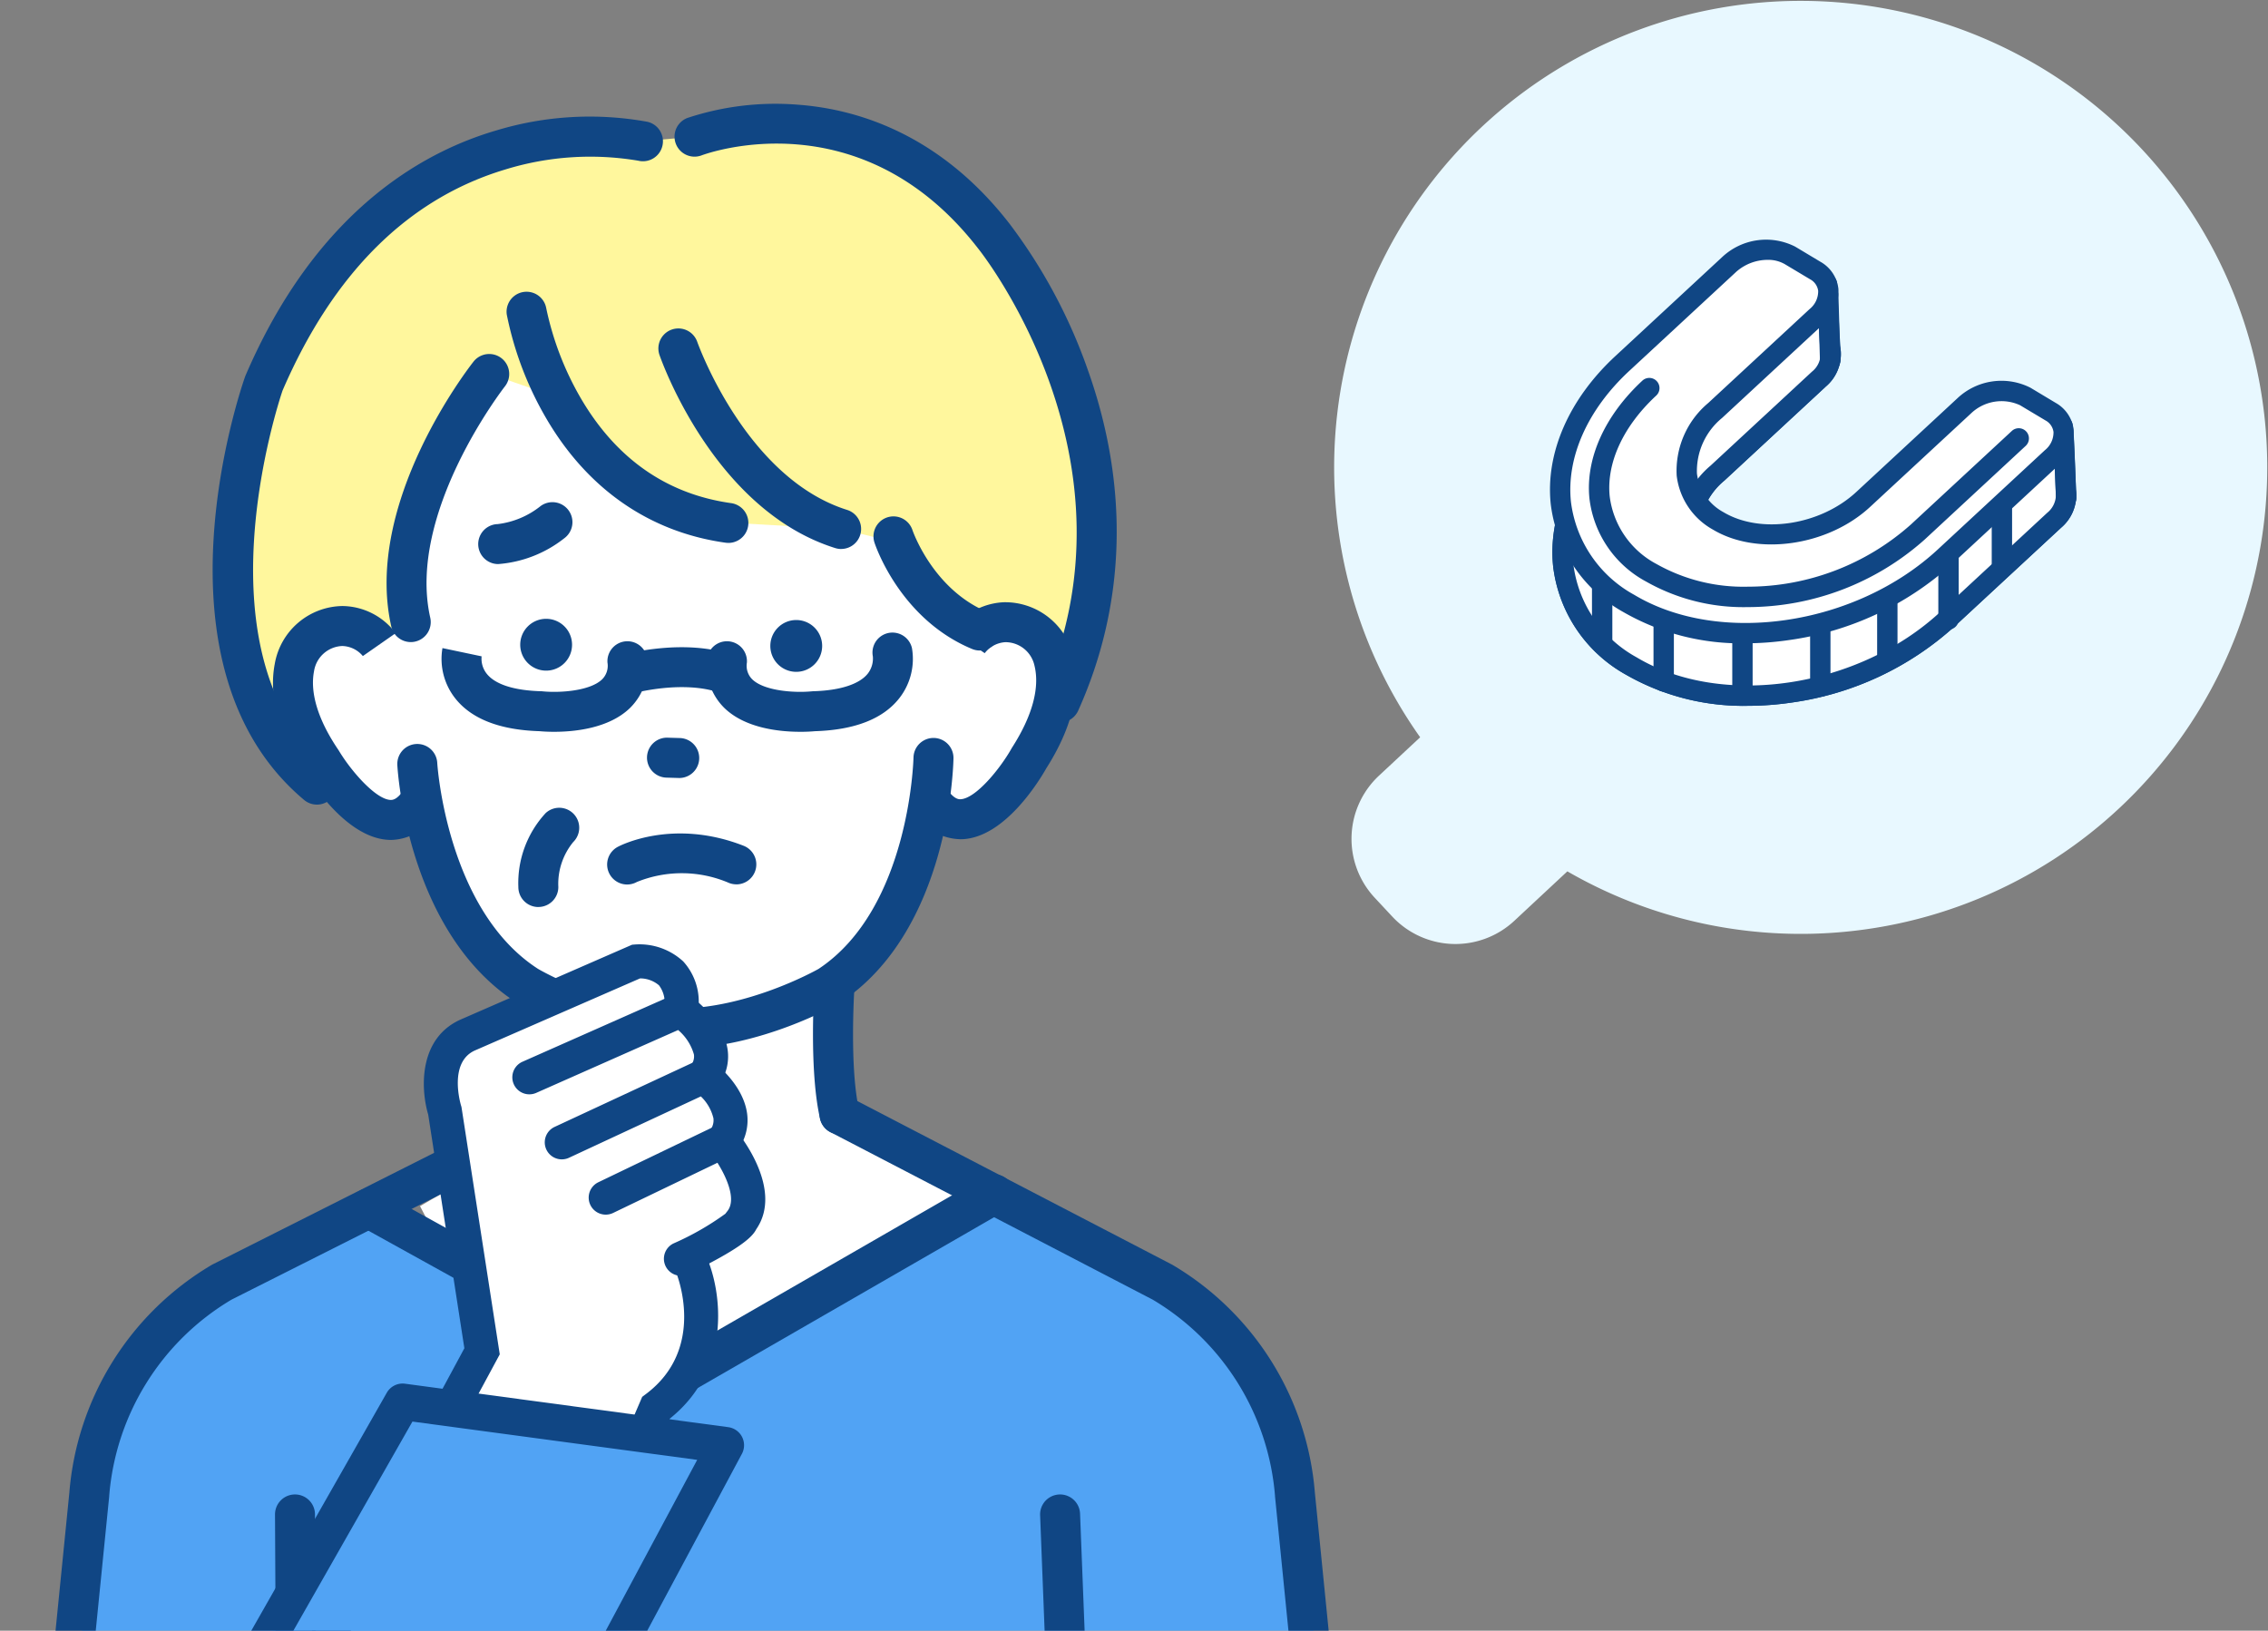 <svg xmlns="http://www.w3.org/2000/svg" xmlns:xlink="http://www.w3.org/1999/xlink" width="236.319" height="169.932" viewBox="0 0 236.319 169.932">
  <rect x="0" y="0" width="236.319" height="169.932" fill="#808080" stroke="none"/>
  <defs>
    <clipPath id="clip-path">
      <rect id="長方形_2006" data-name="長方形 2006" width="146.455" height="167.353" fill="none"/>
    </clipPath>
    <clipPath id="clip-path-2">
      <rect id="長方形_2027" data-name="長方形 2027" width="54.848" height="48.595" fill="none"/>
    </clipPath>
  </defs>
  <g id="グループ_817" data-name="グループ 817" transform="translate(-219.5 -4462.657)">
    <path id="合体_1" data-name="合体 1" d="M6.069,95.51,4.241,93.55a9,9,0,0,1,.445-12.721l4.291-4A48.613,48.613,0,1,1,24.315,90.8l-5.526,5.153A9,9,0,0,1,6.069,95.51Z" transform="translate(358.5 4462.657)" fill="#e8f8ff"/>
    <g id="グループ_642" data-name="グループ 642" transform="translate(219.5 4465.236)">
      <g id="グループ_623" data-name="グループ 623" clip-path="url(#clip-path)">
        <path id="パス_2550" data-name="パス 2550" d="M160.069,106.242a13.359,13.359,0,0,0-8.439-4.736L142.9,86.722,124.739,66.156l-8.87,16.83-12.652-5.37L96.352,90.285,90.17,105.7s-4.451-6.991-7.866,2.842c0,0-4.592,6.621,8.382,15.351,0,0,2.886-.317,3.728-1.848,0,0,5.1,25.56,26.4,24.73,26.863,1.364,26.863-24.749,26.863-24.749.882,1.509,3.957,2.6,3.957,2.6,13.906-8.98,8.439-18.387,8.439-18.387" transform="translate(-50.649 -41.106)" fill="#fff"/>
        <path id="パス_2551" data-name="パス 2551" d="M98.193,54.74s3.138,10.788,18.584,13.176l11.247.636,5.692,1.387,7.646,9.191s7.618-1.814,9.3,4.544c0,0,11.548-16.482-2.926-39.846,0,0-14.212-25.053-34.98-16.162l-5.379.476S89,21.5,75.892,41.75c0,0-19.816,22.252-6.014,49.675l2.769-13.173,11.218.878s.03-20.035,7.515-26.761Z" transform="translate(-40.382 -16.004)" fill="#fff79d"/>
        <path id="パス_2552" data-name="パス 2552" d="M127.7,240.718s1.886,16.065,0,23.248l-12.119,7.05,22.46,43.048,33.22-39.832,1.536-3.8-13.04-7.907a88,88,0,0,1,1.272-17.159l-20.6-7.327Z" transform="translate(-71.815 -147.907)" fill="#fff"/>
        <path id="パス_2553" data-name="パス 2553" d="M21.987,369.615l2.481-23.571,6.718-10.672,20.907-11.239,31.941,16.878,31.713-19.106,25.079,13.932,6.911,9.922,3.7,28.637Z" transform="translate(-13.661 -200.016)" fill="#51a3f4"/>
        <path id="パス_2554" data-name="パス 2554" d="M133.634,137.84a2.083,2.083,0,0,1-.045-4.165,8.852,8.852,0,0,0,4.479-1.88,2.082,2.082,0,1,1,2.47,3.353,12.639,12.639,0,0,1-6.882,2.691h-.022" transform="translate(-81.739 -81.639)" fill="#104684"/>
        <path id="パス_2555" data-name="パス 2555" d="M214.743,169.232h0A2.7,2.7,0,1,1,217.4,166.5a2.7,2.7,0,0,1-2.662,2.731" transform="translate(-131.734 -101.801)" fill="#104684"/>
        <path id="パス_2556" data-name="パス 2556" d="M145.9,168.9h0a2.7,2.7,0,1,1,2.662-2.731A2.7,2.7,0,0,1,145.9,168.9" transform="translate(-88.956 -101.595)" fill="#104684"/>
        <path id="パス_2557" data-name="パス 2557" d="M181.508,200.4h-.064l-1.251-.037a2.083,2.083,0,1,1,.125-4.163l1.251.037a2.083,2.083,0,0,1-.061,4.164" transform="translate(-110.708 -121.907)" fill="#104684"/>
        <path id="パス_2558" data-name="パス 2558" d="M144.52,279.826a2.085,2.085,0,0,1-2.031-2.552c1-4.335.446-10.681.44-10.744a2.083,2.083,0,0,1,4.148-.376c.026.286.624,7.068-.53,12.059a2.084,2.084,0,0,1-2.027,1.614" transform="translate(-88.502 -164.197)" fill="#104684"/>
        <path id="パス_2559" data-name="パス 2559" d="M226.485,277.155a2.083,2.083,0,0,1-2.028-1.613c-1.148-4.965-.626-13.282-.6-13.633a2.083,2.083,0,0,1,4.157.269c0,.08-.5,8.059.505,12.425a2.084,2.084,0,0,1-2.03,2.552" transform="translate(-139.005 -161.526)" fill="#104684"/>
        <path id="パス_2560" data-name="パス 2560" d="M138.224,228.6c-8.329,0-16.04-4.538-16.37-4.734l-.056-.035c-11.358-7.267-12.42-24.032-12.46-24.742a2.083,2.083,0,1,1,4.159-.232c.009.15.994,15.321,10.512,21.444.457.264,7.511,4.281,14.617,4.13,7.114-.04,13.965-3.78,14.594-4.131,9.53-6.311,9.893-21.9,9.9-22.052a2.083,2.083,0,0,1,4.165.061c-.01.732-.386,18-11.83,25.51-.033.022-.067.042-.1.062-.33.191-8.18,4.667-16.669,4.715-.152,0-.305,0-.457,0" transform="translate(-67.935 -121.909)" fill="#104684"/>
        <path id="パス_2561" data-name="パス 2561" d="M13.643,368.815a2.057,2.057,0,0,1-.21-.011,2.082,2.082,0,0,1-1.865-2.279l2.84-28.406a30.385,30.385,0,0,1,14.823-23.725c.04-.024.081-.046.122-.067l31.991-16.114a2.083,2.083,0,0,1,1.874,3.72L31.292,318.015a26.218,26.218,0,0,0-12.732,20.454c0,.014,0,.029,0,.043L15.713,366.94a2.083,2.083,0,0,1-2.07,1.875" transform="translate(-7.182 -185.156)" fill="#104684"/>
        <path id="パス_2562" data-name="パス 2562" d="M277.9,366.564a2.083,2.083,0,0,1-2.07-1.875l-2.843-28.428c0-.014,0-.029,0-.043a26.216,26.216,0,0,0-12.744-20.46L226.655,298.3a2.083,2.083,0,1,1,1.921-3.7l33.64,17.485c.033.017.066.036.1.055a30.385,30.385,0,0,1,14.823,23.725l2.84,28.406a2.085,2.085,0,0,1-2.075,2.29" transform="translate(-140.134 -182.905)" fill="#104684"/>
        <path id="パス_2563" data-name="パス 2563" d="M77.886,433.95a2.082,2.082,0,0,1-2.082-2.072l-.129-25.316a2.082,2.082,0,0,1,2.072-2.093h.011a2.083,2.083,0,0,1,2.083,2.072l.129,25.316A2.083,2.083,0,0,1,77.9,433.95Z" transform="translate(-47.02 -251.316)" fill="#104684"/>
        <path id="パス_2564" data-name="パス 2564" d="M289.3,434.289a2.083,2.083,0,0,1-2.08-2l-1-25.656a2.082,2.082,0,1,1,4.162-.162l1,25.656a2.082,2.082,0,0,1-2,2.162H289.3" transform="translate(-177.843 -251.316)" fill="#104684"/>
        <path id="パス_2565" data-name="パス 2565" d="M255.837,183.6a5.685,5.685,0,0,1-4.717-2.745,2.082,2.082,0,1,1,3.4-2.408c.724,1.021,1.212.995,1.373.987,1.571-.083,4.1-3.149,5.324-5.331.02-.035.041-.07.062-.1,2.084-3.26,2.877-6.2,2.3-8.511a3.1,3.1,0,0,0-3.029-2.424,2.927,2.927,0,0,0-2.151,1.146l-1.721-1.173-1.739-1.145a7.045,7.045,0,0,1,5.462-2.99,7.3,7.3,0,0,1,7.216,5.568c.605,2.4.61,6.376-2.793,11.723-.745,1.318-4.3,7.167-8.707,7.4-.089,0-.18.007-.273.007" transform="translate(-155.794 -98.728)" fill="#104684"/>
        <path id="パス_2566" data-name="パス 2566" d="M87.415,184.343l-.14,0c-4.385-.119-8.061-5.823-8.835-7.11-2.734-4.055-3.789-7.837-3.135-11.243a7.263,7.263,0,0,1,7.025-6.018H82.4A7.007,7.007,0,0,1,87.9,162.8l-3.416,2.383.019.027a2.888,2.888,0,0,0-2.149-1.073h-.026a3.1,3.1,0,0,0-2.935,2.638c-.435,2.263.438,5.088,2.526,8.171.022.033.044.067.065.1,1.272,2.124,3.859,5.091,5.4,5.131.155,0,.635.017,1.321-1a2.083,2.083,0,0,1,3.457,2.323,5.625,5.625,0,0,1-4.752,2.847" transform="translate(-46.674 -99.398)" fill="#104684"/>
        <path id="パス_2567" data-name="パス 2567" d="M69.384,96.982a2.075,2.075,0,0,1-1.338-.487c-16.571-13.908-6.584-42.874-6.15-44.1.015-.044.032-.086.05-.129C69.22,35.346,80.167,29.04,88.07,26.73a33.6,33.6,0,0,1,15.757-.9,2.082,2.082,0,0,1-.943,4.057,30.048,30.048,0,0,0-13.837.9C78.913,33.818,71.093,41.574,65.8,53.84c-.483,1.422-9.116,27.685,4.921,39.465a2.083,2.083,0,0,1-1.34,3.678" transform="translate(-36.361 -15.716)" fill="#104684"/>
        <path id="パス_2568" data-name="パス 2568" d="M162.488,99.56a2.118,2.118,0,0,1-.292-.02c-7.929-1.11-14.4-5.6-18.7-12.978a35.037,35.037,0,0,1-4.1-10.8,2.083,2.083,0,0,1,4.108-.685,31.412,31.412,0,0,0,3.66,9.5c3.69,6.258,8.945,9.905,15.617,10.84a2.083,2.083,0,0,1-.286,4.145" transform="translate(-86.592 -45.565)" fill="#104684"/>
        <path id="パス_2569" data-name="パス 2569" d="M200.194,106.509a2.089,2.089,0,0,1-.625-.1c-12.6-3.961-18.087-19.5-18.314-20.157a2.083,2.083,0,0,1,3.937-1.36c.049.142,5.046,14.218,15.627,17.543a2.083,2.083,0,0,1-.624,4.07" transform="translate(-112.551 -51.878)" fill="#104684"/>
        <path id="パス_2570" data-name="パス 2570" d="M108.9,120.585a2.083,2.083,0,0,1-2.03-1.624c-2.914-12.9,8.123-27.038,8.594-27.633a2.083,2.083,0,0,1,3.267,2.584c-.1.13-10.271,13.179-7.8,24.132a2.084,2.084,0,0,1-2.033,2.542" transform="translate(-66.1 -56.255)" fill="#104684"/>
        <path id="パス_2571" data-name="パス 2571" d="M251.439,149.287a2.074,2.074,0,0,1-.8-.161c-7.494-3.121-10.06-10.758-10.166-11.082a2.083,2.083,0,0,1,3.958-1.3c.031.091,2.128,6.169,7.809,8.534a2.083,2.083,0,0,1-.8,4.006" transform="translate(-149.354 -84.079)" fill="#104684"/>
        <path id="パス_2572" data-name="パス 2572" d="M225.79,86.254a2.084,2.084,0,0,1-1.9-2.939c11.012-24.426-6.448-46.234-6.625-46.451l-.032-.041c-12.146-15.644-28.11-9.918-28.783-9.667a2.083,2.083,0,0,1-1.473-3.9,29.156,29.156,0,0,1,11.486-1.381c6.011.436,14.712,2.936,22.046,12.372a55.677,55.677,0,0,1,8.161,15.2c4.354,12.189,4.014,24.491-.983,35.575a2.084,2.084,0,0,1-1.9,1.227" transform="translate(-115.345 -13.545)" fill="#104684"/>
        <path id="パス_2573" data-name="パス 2573" d="M133.237,179.067c-.735,0-1.287-.042-1.534-.065-4.134-.127-7.086-1.278-8.776-3.42a6.646,6.646,0,0,1-1.332-5.239l4.076.858.008-.041a2.523,2.523,0,0,0,.555,1.888c.9,1.1,2.861,1.715,5.659,1.792.052,0,.1.005.157.011,1.715.17,4.914-.018,6.184-1.254a1.994,1.994,0,0,0,.554-1.753,2.083,2.083,0,0,1,4.155-.3,6.173,6.173,0,0,1-1.813,5.046c-2.2,2.13-5.791,2.476-7.892,2.476" transform="translate(-75.492 -105.387)" fill="#104684"/>
        <path id="パス_2574" data-name="パス 2574" d="M204.233,177.553c-2.1,0-5.695-.346-7.892-2.476a6.172,6.172,0,0,1-1.813-5.046,2.083,2.083,0,0,1,4.155.3,1.993,1.993,0,0,0,.554,1.753c1.27,1.235,4.469,1.424,6.188,1.253.05,0,.1-.009.153-.01,2.8-.077,4.822-.73,5.7-1.838a2.556,2.556,0,0,0,.526-1.8,2.083,2.083,0,0,1,4.076-.858,6.642,6.642,0,0,1-1.332,5.239c-1.69,2.142-4.643,3.292-8.777,3.42-.247.023-.8.065-1.533.065" transform="translate(-120.857 -103.874)" fill="#104684"/>
        <path id="パス_2575" data-name="パス 2575" d="M179.615,176.193a2.066,2.066,0,0,1-.7-.123c-3.843-1.381-9.028.031-9.079.046a2.083,2.083,0,0,1-1.125-4.01c.263-.074,6.5-1.791,11.612.045a2.083,2.083,0,0,1-.7,4.043" transform="translate(-103.883 -106.44)" fill="#104684"/>
        <path id="パス_2576" data-name="パス 2576" d="M130.02,339.676a2.082,2.082,0,0,1-1.009-.26L97.07,321.732a2.083,2.083,0,0,1,2.017-3.644L130,335.2l32.142-18.52a2.083,2.083,0,1,1,2.079,3.609L131.06,339.4a2.084,2.084,0,0,1-1.04.278" transform="translate(-59.647 -196.597)" fill="#104684"/>
        <path id="パス_2577" data-name="パス 2577" d="M180.579,227.86a2.077,2.077,0,0,1-.759-.144,12.448,12.448,0,0,0-9.61-.1,2.083,2.083,0,1,1-1.963-3.674c.23-.123,5.732-2.984,13.092-.1a2.083,2.083,0,0,1-.76,4.022" transform="translate(-103.855 -138.285)" fill="#104684"/>
        <path id="パス_2578" data-name="パス 2578" d="M144.724,225.819h-.011a2.083,2.083,0,0,1-2.072-2.093,10.734,10.734,0,0,1,2.849-7.7,2.083,2.083,0,0,1,2.872,3.017,6.883,6.883,0,0,0-1.555,4.7,2.082,2.082,0,0,1-2.082,2.072" transform="translate(-88.63 -133.88)" fill="#104684"/>
        <path id="パス_2579" data-name="パス 2579" d="M136.228,277.188c1.736-2.35.034-3.824-1.148-5.118l-.921-1.084-.083-.291c2.582-3.315-2.041-7.155-2.041-7.155l-.7-.69c.566-5.5-4.65-5.077-4.65-5.077l-17.437,7.61c-4.416,1.826-3.187,7.989-3.187,7.989l4.556,25.025L97.187,325.243l25.058-7.149,4.47-9.088,1.318-3.07c5.583-5.22,5.049-11.959,4.982-15.744-.05-2.8,2.286-2.708,4.478-4.17l.379-.205c2.434-3.126-.414-7.136-.414-7.136s-.726-1.67-1.23-1.493" transform="translate(-60.387 -160.163)" fill="#fff"/>
        <path id="パス_2580" data-name="パス 2580" d="M81.68,331.277a1.773,1.773,0,0,1-2.047-2.547l18.1-33.56-3.769-24.353c-.8-2.7-1.035-8.08,3.566-9.983l17.677-7.715.3-.024a6.716,6.716,0,0,1,5.03,1.764,6.239,6.239,0,0,1,1.527,5.262,1.773,1.773,0,1,1-3.528-.363,2.964,2.964,0,0,0-.524-2.409,3.022,3.022,0,0,0-1.976-.72L98.917,264.1c-2.888,1.195-1.581,5.615-1.524,5.8l.036.12.021.13,3.97,25.653L82.754,330.414a1.768,1.768,0,0,1-1.075.864" transform="translate(-49.347 -157.252)" fill="#104684"/>
        <path id="パス_2581" data-name="パス 2581" d="M161.438,276.445a1.774,1.774,0,0,1-1.887-2.794,1.466,1.466,0,0,0,.351-1.18,5.2,5.2,0,0,0-1.645-2.542l-14.784,6.549a1.773,1.773,0,1,1-1.437-3.243l16.717-7.405.824.589c.346.247,3.393,2.5,3.835,5.542a5.006,5.006,0,0,1-1.062,3.869,1.764,1.764,0,0,1-.911.616" transform="translate(-87.598 -165.173)" fill="#104684"/>
        <path id="パス_2582" data-name="パス 2582" d="M168.973,294.469a1.773,1.773,0,0,1-1.887-2.794,1.663,1.663,0,0,0,.4-1.312,4.633,4.633,0,0,0-1.31-2.272l-13.739,6.394a1.773,1.773,0,1,1-1.5-3.216l15.781-7.343.852.646c.31.236,3.045,2.387,3.43,5.331a5.219,5.219,0,0,1-1.12,3.95,1.764,1.764,0,0,1-.911.616" transform="translate(-93.15 -176.417)" fill="#104684"/>
        <path id="パス_2583" data-name="パス 2583" d="M172.1,317.607a1.774,1.774,0,0,1-1.264-3.3,29.006,29.006,0,0,0,5.405-3.092l.232-.3c.915-1.176-.055-3.44-1.052-5.018l-10.873,5.231a1.773,1.773,0,0,1-1.537-3.2l13.467-6.478.884,1.072c.523.633,4.933,6.2,2.1,10.306-.453.922-1.993,2.176-7.07,4.66a1.821,1.821,0,0,1-.295.113m4.287-6.526Z" transform="translate(-100.665 -187.309)" fill="#104684"/>
        <path id="パス_2584" data-name="パス 2584" d="M159.869,370.777a1.773,1.773,0,0,1-2.109-2.42l4.875-11.071,2.211-5.149.379-.284c6.362-4.766,3.254-12.451,3.118-12.776a1.773,1.773,0,0,1,3.267-1.381c1.509,3.553,2.586,11.525-3.873,16.7l-1.85,4.308-4.881,11.087a1.77,1.77,0,0,1-1.137.991" transform="translate(-97.931 -209.156)" fill="#104684"/>
        <path id="パス_2585" data-name="パス 2585" d="M48.06,420.7,71.817,378.98l33.667,4.527-18.96,35.42Z" transform="translate(-29.862 -235.478)" fill="#51a3f4"/>
        <path id="パス_2586" data-name="パス 2586" d="M83.92,417.632a1.908,1.908,0,0,1-.435.071L45.022,419.48a1.905,1.905,0,0,1-1.743-2.846L67.035,374.91a1.9,1.9,0,0,1,1.909-.945l33.667,4.527a1.9,1.9,0,0,1,1.426,2.787L85.077,416.7a1.906,1.906,0,0,1-1.157.933M48.3,415.514l33.928-1.567L99.382,381.9l-29.671-3.99Z" transform="translate(-26.736 -232.352)" fill="#104684"/>
      </g>
    </g>
    <g id="グループ_662" data-name="グループ 662" transform="translate(381 4487.613)">
      <g id="グループ_661" data-name="グループ 661" clip-path="url(#clip-path-2)">
        <path id="パス_2742" data-name="パス 2742" d="M48.34,51.934,37.773,61.728c-4.088,3.789-10.859,4.789-15.122,2.232s-4.405-7.7-.317-11.491L32.9,42.675c1.708-1.583,1.648-3.732-.132-4.8L30.138,36.3a5.649,5.649,0,0,0-6.316.932L12.668,47.567c-8.9,8.247-8.589,19.444.689,25.008s24.013,3.389,32.91-4.858L57.421,57.379c1.708-1.583,1.648-3.732-.132-4.8L54.657,51a5.649,5.649,0,0,0-6.316.932" transform="translate(-4.877 -28.127)" fill="#fff"/>
        <path id="パス_2743" data-name="パス 2743" d="M21.526,72.776A24.569,24.569,0,0,1,8.874,69.539a14.931,14.931,0,0,1-7.6-11.288c-.552-5.311,1.9-10.927,6.739-15.409L19.163,32.5a6.684,6.684,0,0,1,7.584-1.064l2.632,1.578a3.7,3.7,0,0,1,1.871,2.813,4.456,4.456,0,0,1-1.563,3.675L19.119,49.3a7.133,7.133,0,0,0-2.609,5.784A5.35,5.35,0,0,0,19.26,59.1c3.88,2.327,10.1,1.384,13.855-2.1l10.567-9.794a6.684,6.684,0,0,1,7.584-1.064L53.9,47.723a3.7,3.7,0,0,1,1.871,2.813,4.456,4.456,0,0,1-1.563,3.675L43.051,64.549a31.8,31.8,0,0,1-16.879,7.88,31.846,31.846,0,0,1-4.647.347m2.351-39.958a4.95,4.95,0,0,0-3.271,1.243L9.452,44.4C5.111,48.422,2.9,53.392,3.381,58.032a12.858,12.858,0,0,0,6.585,9.687c8.887,5.33,23.082,3.21,31.643-4.726L52.762,52.655a2.38,2.38,0,0,0,.9-1.9,1.612,1.612,0,0,0-.852-1.212l-2.632-1.578a4.6,4.6,0,0,0-5.049.8L34.558,58.56c-4.4,4.082-11.756,5.142-16.389,2.364A7.421,7.421,0,0,1,14.4,55.3a9.211,9.211,0,0,1,3.277-7.56L28.243,37.95a2.38,2.38,0,0,0,.9-1.9,1.613,1.613,0,0,0-.852-1.213l-2.632-1.578a3.465,3.465,0,0,0-1.779-.443" transform="translate(-0.94 -24.181)" fill="#104684"/>
        <path id="パス_2744" data-name="パス 2744" d="M48.34,41.114,37.773,50.908C33.685,54.7,26.914,55.7,22.651,53.14s-4.405-7.7-.317-11.491L32.9,31.855a3.369,3.369,0,0,0,1.223-2.845c-.1-.771-.38-6.757-.38-7.04l-3.607,3.507a5.649,5.649,0,0,0-6.316.932L12.668,36.747c-8.9,8.247-8.589,19.444.689,25.008s24.013,3.389,32.91-4.858L57.421,46.559a3.436,3.436,0,0,0,1.238-2.681c-.052-.835-.189-5.746-.364-7.109l-3.638,3.413a5.649,5.649,0,0,0-6.316.932" transform="translate(-4.877 -17.307)" fill="#fff"/>
        <path id="パス_2745" data-name="パス 2745" d="M21.526,61.964A24.569,24.569,0,0,1,8.874,58.727a14.931,14.931,0,0,1-7.6-11.287c-.552-5.311,1.9-10.927,6.739-15.409L19.163,21.692a6.861,6.861,0,0,1,6.829-1.431l3.076-2.991a1.061,1.061,0,0,1,1.8.761c.006.461.286,6.238.371,6.905a4.422,4.422,0,0,1-1.554,3.758L19.119,38.489a7.133,7.133,0,0,0-2.609,5.784,5.349,5.349,0,0,0,2.75,4.018c3.88,2.327,10.1,1.385,13.855-2.1L43.682,36.4a6.859,6.859,0,0,1,6.843-1.426l3.108-2.915a1.061,1.061,0,0,1,1.779.639c.13,1.018.236,3.8.306,5.649.027.7.049,1.3.064,1.529A4.457,4.457,0,0,1,54.205,43.4L43.051,53.737a31.8,31.8,0,0,1-16.879,7.88,31.846,31.846,0,0,1-4.647.347m2.351-39.958a4.95,4.95,0,0,0-3.271,1.243L9.452,33.587C5.111,37.61,2.9,42.579,3.381,47.219a12.859,12.859,0,0,0,6.585,9.687c8.887,5.329,23.082,3.21,31.643-4.726L52.762,41.842a2.429,2.429,0,0,0,.9-1.837c-.016-.253-.037-.809-.066-1.579-.035-.924-.083-2.188-.139-3.3l-2.012,1.887a1.06,1.06,0,0,1-1.272.136,4.6,4.6,0,0,0-5.049.8L34.558,47.748c-4.4,4.082-11.756,5.142-16.389,2.364A7.421,7.421,0,0,1,14.4,44.492a9.211,9.211,0,0,1,3.277-7.56l10.567-9.794a2.352,2.352,0,0,0,.891-1.933c-.065-.511-.191-2.885-.282-4.765L26.94,22.3a1.061,1.061,0,0,1-1.286.149,3.467,3.467,0,0,0-1.779-.443" transform="translate(-0.94 -13.368)" fill="#104684"/>
        <path id="パス_2746" data-name="パス 2746" d="M248.542,100.848a1.061,1.061,0,0,1-1.06-1.018l-.253-6.277a1.061,1.061,0,0,1,2.121-.086l.253,6.277a1.061,1.061,0,0,1-1.017,1.1h-.044" transform="translate(-194.756 -72.827)" fill="#104684"/>
        <path id="パス_2747" data-name="パス 2747" d="M132.886,31.291a1.061,1.061,0,0,1-1.06-1.03l-.2-6.842a1.061,1.061,0,1,1,2.122-.061l.2,6.842a1.061,1.061,0,0,1-1.03,1.092h-.031" transform="translate(-103.69 -17.587)" fill="#104684"/>
        <path id="パス_2748" data-name="パス 2748" d="M21.694,172.343a1.061,1.061,0,0,1-1.061-1.061v-6.276a1.061,1.061,0,1,1,2.122,0v6.276a1.061,1.061,0,0,1-1.061,1.061" transform="translate(-16.254 -129.149)" fill="#104684"/>
        <path id="パス_2749" data-name="パス 2749" d="M51.906,190.265a1.061,1.061,0,0,1-1.061-1.061v-6.422a1.061,1.061,0,0,1,2.122,0V189.2a1.061,1.061,0,0,1-1.061,1.061" transform="translate(-40.054 -143.152)" fill="#104684"/>
        <path id="パス_2750" data-name="パス 2750" d="M90.567,196.88a1.061,1.061,0,0,1-1.061-1.061V189.3a1.061,1.061,0,1,1,2.122,0v6.517a1.061,1.061,0,0,1-1.061,1.061" transform="translate(-70.509 -148.288)" fill="#104684"/>
        <path id="パス_2751" data-name="パス 2751" d="M128.788,192.194a1.061,1.061,0,0,1-1.061-1.061v-6.578a1.061,1.061,0,1,1,2.122,0v6.578a1.061,1.061,0,0,1-1.061,1.061" transform="translate(-100.618 -144.548)" fill="#104684"/>
        <path id="パス_2752" data-name="パス 2752" d="M161.7,179.4a1.061,1.061,0,0,1-1.061-1.061V171.8a1.061,1.061,0,0,1,2.122,0v6.539A1.061,1.061,0,0,1,161.7,179.4" transform="translate(-126.546 -134.5)" fill="#104684"/>
        <path id="パス_2753" data-name="パス 2753" d="M191.733,158.125a1.061,1.061,0,0,1-1.061-1.061v-6.879a1.061,1.061,0,1,1,2.122,0v6.879a1.061,1.061,0,0,1-1.061,1.061" transform="translate(-150.204 -117.474)" fill="#104684"/>
        <path id="パス_2754" data-name="パス 2754" d="M217.948,133.5a1.061,1.061,0,0,1-1.061-1.061v-6.556a1.061,1.061,0,1,1,2.122,0v6.556a1.061,1.061,0,0,1-1.061,1.061" transform="translate(-170.855 -98.333)" fill="#104684"/>
        <path id="パス_2755" data-name="パス 2755" d="M47.146,21.239,36.579,31.033c-4.088,3.789-10.859,4.789-15.122,2.232s-4.405-7.7-.317-11.491L31.708,11.98c1.708-1.583,1.648-3.732-.132-4.8L28.944,5.6a5.649,5.649,0,0,0-6.316.932L11.474,16.872c-8.9,8.247-8.589,19.444.689,25.008s24.013,3.389,32.91-4.858L56.227,26.684c1.708-1.583,1.648-3.732-.132-4.8l-2.632-1.578a5.649,5.649,0,0,0-6.316.932" transform="translate(-3.936 -3.947)" fill="#fff"/>
        <path id="パス_2756" data-name="パス 2756" d="M20.332,42.081A24.568,24.568,0,0,1,7.681,38.843a14.93,14.93,0,0,1-7.6-11.288c-.552-5.311,1.9-10.927,6.739-15.409L17.97,1.809A6.684,6.684,0,0,1,25.553.745l2.632,1.578a3.7,3.7,0,0,1,1.871,2.813,4.455,4.455,0,0,1-1.564,3.675L17.926,18.606a7.133,7.133,0,0,0-2.609,5.784,5.35,5.35,0,0,0,2.75,4.019c3.88,2.327,10.095,1.384,13.855-2.1l10.567-9.794a6.684,6.684,0,0,1,7.584-1.064L52.7,17.028a3.7,3.7,0,0,1,1.871,2.813,4.455,4.455,0,0,1-1.564,3.675L41.858,33.854a31.8,31.8,0,0,1-16.879,7.88,31.849,31.849,0,0,1-4.647.347M22.683,2.123a4.951,4.951,0,0,0-3.271,1.243L8.259,13.7C3.918,17.727,1.705,22.7,2.188,27.336a12.858,12.858,0,0,0,6.585,9.687c8.887,5.33,23.082,3.21,31.643-4.726L51.569,21.959a2.38,2.38,0,0,0,.9-1.9,1.612,1.612,0,0,0-.852-1.213L48.981,17.27a4.6,4.6,0,0,0-5.049.8L33.364,27.864c-4.4,4.082-11.756,5.142-16.389,2.364a7.421,7.421,0,0,1-3.769-5.619,9.211,9.211,0,0,1,3.277-7.56L27.05,7.255a2.379,2.379,0,0,0,.9-1.9,1.612,1.612,0,0,0-.852-1.213L24.462,2.565a3.466,3.466,0,0,0-1.778-.443" transform="translate(0 0)" fill="#104684"/>
        <path id="パス_2757" data-name="パス 2757" d="M35.654,91.864a20.567,20.567,0,0,1-10.582-2.669,11.329,11.329,0,0,1-5.888-8.631c-.433-4.164,1.577-8.646,5.515-12.3a1.061,1.061,0,1,1,1.443,1.557c-3.443,3.191-5.21,7.026-4.847,10.519a9.287,9.287,0,0,0,4.868,7.03,18.454,18.454,0,0,0,9.49,2.367,25.572,25.572,0,0,0,17.02-6.478l10.521-9.752a1.061,1.061,0,0,1,1.443,1.557L54.117,84.82a27.746,27.746,0,0,1-18.462,7.044" transform="translate(-15.067 -53.556)" fill="#104684"/>
      </g>
    </g>
  </g>
</svg>
